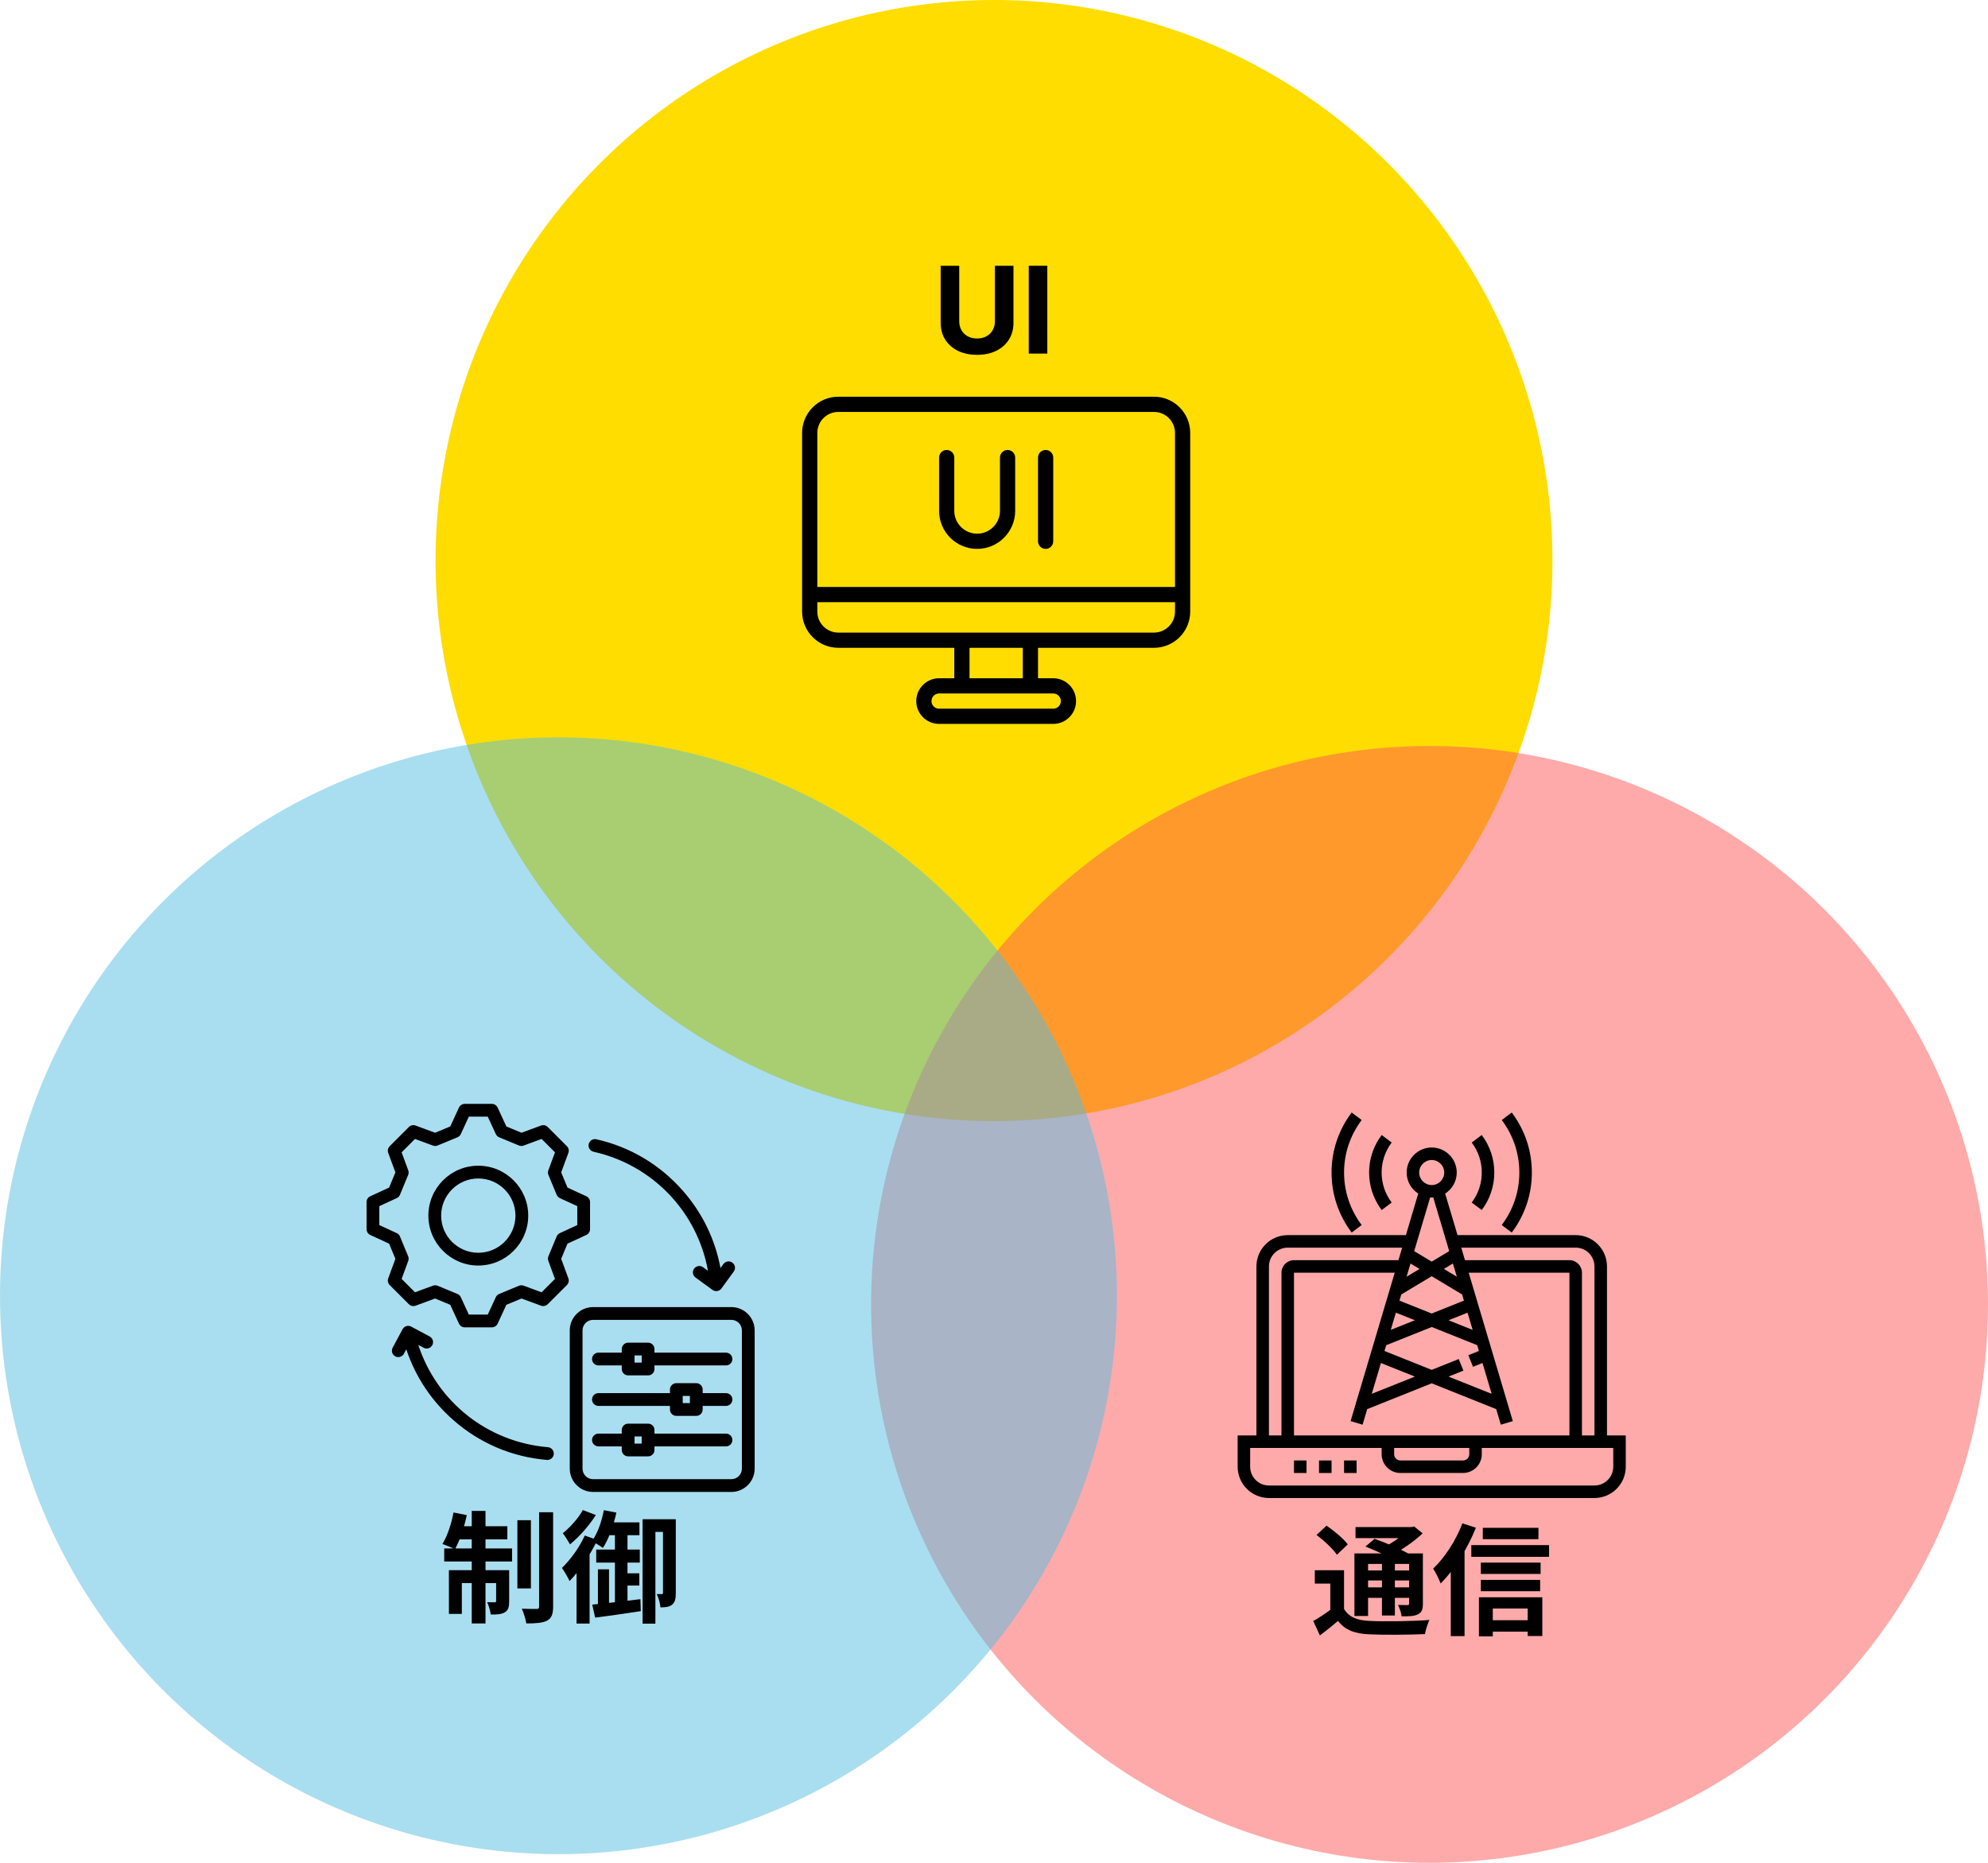 <svg width="461" height="432" viewBox="0 0 461 432" fill="none" xmlns="http://www.w3.org/2000/svg">
<ellipse cx="230.5" cy="130" rx="129.5" ry="130" fill="#FFDD00"/>
<path d="M242.864 61.636V82H238.559V61.636H242.864Z" fill="black"/>
<path d="M230.711 61.636H235.016V74.861C235.016 76.346 234.662 77.645 233.952 78.758C233.25 79.872 232.265 80.74 230.999 81.364C229.733 81.98 228.258 82.288 226.575 82.288C224.884 82.288 223.406 81.98 222.14 81.364C220.874 80.74 219.889 79.872 219.187 78.758C218.484 77.645 218.133 76.346 218.133 74.861V61.636H222.438V74.493C222.438 75.269 222.607 75.958 222.945 76.561C223.29 77.164 223.774 77.638 224.397 77.983C225.02 78.328 225.746 78.5 226.575 78.5C227.41 78.5 228.136 78.328 228.752 77.983C229.375 77.638 229.856 77.164 230.194 76.561C230.539 75.958 230.711 75.269 230.711 74.493V61.636Z" fill="black"/>
<path d="M226.588 127.294C231.453 127.294 235.412 123.336 235.412 118.471V106.118C235.412 105.143 234.621 104.353 233.647 104.353C232.673 104.353 231.882 105.143 231.882 106.118V118.471C231.882 121.39 229.507 123.765 226.588 123.765C223.669 123.765 221.294 121.39 221.294 118.471V106.118C221.294 105.143 220.504 104.353 219.529 104.353C218.555 104.353 217.765 105.143 217.765 106.118V118.471C217.765 123.336 221.723 127.294 226.588 127.294Z" fill="black"/>
<path d="M242.471 127.294C243.445 127.294 244.235 126.504 244.235 125.529V106.118C244.235 105.143 243.445 104.353 242.471 104.353C241.496 104.353 240.706 105.143 240.706 106.118V125.529C240.706 126.504 241.496 127.294 242.471 127.294Z" fill="black"/>
<path d="M267.6 92H194.4C189.768 92 186 95.768 186 100.4V141.835C186 146.467 189.768 150.235 194.4 150.235H221.294V157.294H217.765C214.846 157.294 212.471 159.669 212.471 162.588C212.471 165.507 214.846 167.882 217.765 167.882H244.235C247.154 167.882 249.529 165.507 249.529 162.588C249.529 159.669 247.154 157.294 244.235 157.294H240.706V150.235H267.6C272.232 150.235 276 146.467 276 141.835V100.4C276 95.768 272.232 92 267.6 92ZM194.4 95.529H267.6C270.286 95.529 272.471 97.714 272.471 100.4V136.118H189.529V100.4C189.529 97.714 191.714 95.529 194.4 95.529ZM246 162.588C246 163.561 245.208 164.353 244.235 164.353H217.765C216.792 164.353 216 163.561 216 162.588C216 161.615 216.792 160.824 217.765 160.824H244.235C245.208 160.824 246 161.615 246 162.588ZM237.176 157.294H224.824V150.235H237.176V157.294ZM267.6 146.706C264.11 146.706 197.297 146.706 194.4 146.706C191.714 146.706 189.529 144.521 189.529 141.835V139.647H272.471V141.835C272.471 144.521 270.286 146.706 267.6 146.706Z" fill="black"/>
<circle cx="331.5" cy="302.5" r="129.5" fill="#FF5757" fill-opacity="0.5"/>
<path d="M343.844 354.32H356.752V356.952H343.844V354.32ZM343.396 362.384H357.256V365.016H343.396V362.384ZM343.396 366.388H357.144V369.02H343.396V366.388ZM344.74 375.74H355.884V378.4H344.74V375.74ZM341.184 358.324H359.216V361.04H341.184V358.324ZM342.948 370.42H357.648V379.408H354.26V373.024H346.168V379.492H342.948V370.42ZM339.112 353.284L342.248 354.292C340.344 359.052 337.264 364.064 334.072 367.228C333.792 366.444 332.896 364.596 332.336 363.784C334.996 361.264 337.6 357.288 339.112 353.284ZM336.424 361.04L339.588 357.848L339.616 357.876V379.436H336.424V361.04Z" fill="black"/>
<path d="M311.672 364.148V374.452H308.48V367.256H304.896V364.148H311.672ZM311.672 373.136C312.792 375.012 314.724 375.796 317.608 375.908C320.94 376.076 327.604 375.992 331.468 375.684C331.104 376.44 330.6 377.98 330.432 378.96C326.96 379.128 320.996 379.184 317.552 379.016C314.192 378.876 311.952 378.064 310.272 375.908C308.984 377 307.668 378.092 306.072 379.268L304.532 375.936C305.848 375.18 307.416 374.172 308.76 373.136H311.672ZM305.288 355.972L307.612 353.816C309.348 354.992 311.532 356.812 312.54 358.156L310.02 360.564C309.124 359.22 307.024 357.26 305.288 355.972ZM316.628 358.66L318.756 356.868C321.248 357.736 324.776 359.248 326.68 360.34L324.384 362.328C322.676 361.264 319.204 359.668 316.628 358.66ZM314.08 360.256H328.332V362.692H317.244V374.76H314.08V360.256ZM326.764 360.256H329.956V371.848C329.956 373.22 329.732 373.92 328.808 374.368C327.94 374.844 326.708 374.844 325.028 374.844C324.916 374.032 324.552 372.94 324.188 372.212C325.084 372.24 326.064 372.24 326.344 372.24C326.68 372.24 326.764 372.128 326.764 371.82V360.256ZM314.332 354.152H327.688V356.7H314.332V354.152ZM315.844 364.204H327.856V366.528H315.844V364.204ZM315.844 368.124H327.856V370.56H315.844V368.124ZM320.464 361.404H323.46V374.648H320.464V361.404ZM326.484 354.152H327.24L327.912 353.984L329.9 355.608C327.912 357.456 325.14 359.444 322.564 360.676C322.172 360.116 321.36 359.248 320.884 358.8C322.984 357.792 325.42 356.028 326.484 354.74V354.152Z" fill="black"/>
<path d="M372.645 332.89V293.697C372.645 289.695 369.389 286.439 365.387 286.439H337.986L335.121 276.803C336.732 275.769 337.806 273.974 337.806 271.922C337.806 268.72 335.202 266.116 332 266.116C328.798 266.116 326.194 268.72 326.194 271.922C326.194 273.974 327.268 275.769 328.878 276.803L326.014 286.439H298.613C294.611 286.439 291.355 289.695 291.355 293.697V332.89H287V340.148C287 344.15 290.256 347.406 294.258 347.406H369.742C373.744 347.406 377 344.15 377 340.148V332.89H372.645ZM365.387 289.342C367.788 289.342 369.742 291.296 369.742 293.697V332.89H366.839V295.148C366.839 293.547 365.537 292.245 363.935 292.245H339.714L338.85 289.342H365.387ZM300.065 332.89V295.148H323.424L313.19 329.573L315.973 330.401L317.045 326.79L332 320.808L346.955 326.79L348.027 330.401L350.81 329.573L340.576 295.148H363.935V332.89H300.065ZM340.71 335.793V337.245C340.71 338.046 340.058 338.697 339.258 338.697H324.742C323.942 338.697 323.29 338.046 323.29 337.245V335.793H340.71ZM342.546 311.962L342.944 313.302L340.498 314.28L341.576 316.978L343.777 316.098L345.901 323.241L335.911 319.245L339.35 317.869L338.271 315.173L332 317.682L321.055 313.304L321.453 311.964L332 307.744L342.546 311.962ZM335.909 306.18L340.305 304.423L341.491 308.413L335.909 306.18ZM328.091 319.245L318.101 323.241L320.225 316.098L328.091 319.245ZM322.509 308.413L323.695 304.423L328.091 306.18L322.509 308.413ZM337.824 296.079L334.822 294.277L336.915 293.022L337.824 296.079ZM332 269.019C333.601 269.019 334.903 270.321 334.903 271.922C334.903 273.524 333.601 274.826 332 274.826C330.399 274.826 329.097 273.524 329.097 271.922C329.097 270.321 330.399 269.019 332 269.019ZM331.643 277.694C331.763 277.7 331.878 277.729 332 277.729C332.122 277.729 332.237 277.7 332.359 277.693L336.062 290.147L332 292.585L327.94 290.149L331.643 277.694ZM327.085 293.022L329.178 294.277L326.175 296.079L327.085 293.022ZM332 295.97L339.049 300.2L339.473 301.627L332 304.617L324.526 301.627L324.95 300.2L332 295.97ZM294.258 293.697C294.258 291.296 296.212 289.342 298.613 289.342H325.15L324.286 292.245H300.065C298.463 292.245 297.161 293.547 297.161 295.148V332.89H294.258V293.697ZM374.097 340.148C374.097 342.549 372.143 344.503 369.742 344.503H294.258C291.857 344.503 289.903 342.549 289.903 340.148V335.793H320.387V337.245C320.387 339.646 322.341 341.6 324.742 341.6H339.258C341.659 341.6 343.613 339.646 343.613 337.245V335.793H374.097V340.148Z" fill="black"/>
<path d="M302.968 338.697H300.064V341.6H302.968V338.697Z" fill="black"/>
<path d="M308.774 338.697H305.871V341.6H308.774V338.697Z" fill="black"/>
<path d="M314.581 338.697H311.678V341.6H314.581V338.697Z" fill="black"/>
<path d="M350.56 285.845C353.613 281.783 355.225 276.97 355.225 271.922C355.225 266.875 353.613 262.062 350.56 258L348.24 259.743C350.91 263.3 352.322 267.51 352.322 271.922C352.322 276.335 350.91 280.545 348.24 284.101L350.56 285.845Z" fill="black"/>
<path d="M341.28 278.881L343.601 280.625C345.508 278.084 346.516 275.075 346.516 271.922C346.516 268.769 345.508 265.76 343.601 263.22L341.278 264.963C342.805 266.996 343.613 269.402 343.613 271.922C343.613 274.442 342.805 276.849 341.28 278.881Z" fill="black"/>
<path d="M315.76 284.101C313.09 280.545 311.678 276.335 311.678 271.922C311.678 267.51 313.09 263.3 315.76 259.743L313.438 258C310.387 262.062 308.774 266.875 308.774 271.922C308.774 276.97 310.387 281.783 313.44 285.845L315.76 284.101Z" fill="black"/>
<path d="M322.721 278.881C321.194 276.849 320.387 274.442 320.387 271.922C320.387 269.402 321.194 266.996 322.721 264.963L320.398 263.22C318.491 265.759 317.483 268.768 317.483 271.922C317.483 275.077 318.491 278.086 320.398 280.625L322.721 278.881Z" fill="black"/>
<circle cx="129.5" cy="300.5" r="129.5" fill="#55BFE2" fill-opacity="0.5"/>
<path d="M149.012 352.328H155.312V355.268H151.98V376.548H149.012V352.328ZM153.744 352.328H156.712V369.436C156.712 370.64 156.572 371.592 155.844 372.152C155.144 372.684 154.36 372.768 153.156 372.768C153.1 371.9 152.708 370.5 152.288 369.688C152.82 369.688 153.268 369.688 153.492 369.688C153.66 369.688 153.744 369.632 153.744 369.352V352.328ZM140.024 350.228L142.936 350.788C142.264 353.868 141.116 357.004 139.8 358.992C139.24 358.544 137.98 357.788 137.252 357.424C138.54 355.66 139.52 352.916 140.024 350.228ZM140.584 353.056H148.284V356.024H139.688L140.584 353.056ZM138.26 359.356H148.368V362.38H138.26V359.356ZM143.944 364.872H148.256V367.7H143.944V364.872ZM138.652 363.948H141.228V372.852L138.652 373.356V363.948ZM137.336 372.124C140.136 371.872 144.42 371.368 148.508 370.864L148.592 373.636C144.896 374.224 140.976 374.756 138.008 375.148L137.336 372.124ZM142.6 354.316H145.512V372.432L142.6 372.964V354.316ZM135.152 350.2L138.176 351.348C136.636 353.784 134.312 356.416 132.184 358.152C131.792 357.452 131.008 356.192 130.504 355.576C132.24 354.204 134.2 351.964 135.152 350.2ZM135.6 356.108L138.512 357.144C136.916 360.56 134.396 364.312 132.072 366.664C131.764 365.964 130.84 364.34 130.308 363.612C132.268 361.736 134.34 358.908 135.6 356.108ZM133.696 362.24L136.72 359.188V359.216V376.52H133.696V362.24Z" fill="black"/>
<path d="M119.976 352.552H123.112V368.372H119.976V352.552ZM125.016 350.704H128.264V372.544C128.264 374.364 127.9 375.26 126.864 375.848C125.828 376.38 124.204 376.492 122.048 376.492C121.908 375.54 121.432 374.056 121.012 373.076C122.468 373.132 123.924 373.132 124.428 373.132C124.876 373.132 125.016 372.992 125.016 372.544V350.704ZM109.392 350.396H112.584V376.492H109.392V350.396ZM115.048 364.144H118.072V371.312C118.072 372.628 117.904 373.412 117.064 373.916C116.252 374.392 115.188 374.448 113.788 374.42C113.704 373.58 113.34 372.376 112.976 371.564C113.732 371.592 114.46 371.592 114.712 371.592C114.964 371.592 115.048 371.536 115.048 371.256V364.144ZM104.1 364.144H116.252V367.14H107.096V374.28H104.1V364.144ZM103.008 359.104H118.744V362.128H103.008V359.104ZM105.948 353.952H117.652V357.004H105.332L105.948 353.952ZM105.164 350.76L108.244 351.376C107.628 354.316 106.564 357.368 105.5 359.3C104.828 358.908 103.372 358.348 102.588 358.068C103.736 356.248 104.66 353.42 105.164 350.76Z" fill="black"/>
<path d="M110.911 270.34C104.528 270.34 99.336 275.533 99.336 281.916C99.336 288.299 104.528 293.492 110.911 293.492C117.294 293.492 122.492 288.299 122.492 281.916C122.492 275.533 117.297 270.34 110.911 270.34ZM110.911 290.529C106.162 290.529 102.299 286.665 102.299 281.916C102.299 277.167 106.162 273.303 110.911 273.303C115.66 273.303 119.529 277.167 119.529 281.916C119.529 286.665 115.663 290.529 110.911 290.529ZM130.134 291.937L131.595 288.42L135.968 286.4C136.492 286.158 136.828 285.633 136.828 285.055V278.772C136.828 278.194 136.492 277.669 135.968 277.427L131.595 275.407L130.135 271.89L131.802 267.375C132.002 266.833 131.869 266.223 131.46 265.814L127.014 261.368C126.605 260.959 125.995 260.826 125.453 261.026L120.937 262.694L117.42 261.237L115.401 256.861C115.159 256.336 114.634 256 114.056 256H107.772C107.194 256 106.669 256.336 106.427 256.861L104.408 261.237L100.891 262.694L96.369 261.026C95.827 260.826 95.217 260.959 94.808 261.369L90.368 265.815C89.96 266.223 89.826 266.832 90.026 267.374L91.689 271.89L90.232 275.408L85.86 277.427C85.336 277.669 85 278.194 85 278.772V285.055C85 285.633 85.336 286.158 85.86 286.4L90.232 288.42L91.689 291.937L90.025 296.459C89.826 297.001 89.96 297.61 90.368 298.019L94.809 302.459C95.218 302.868 95.827 303.001 96.368 302.802L100.89 301.139L104.408 302.596L106.427 306.967C106.67 307.492 107.195 307.827 107.772 307.827H114.056C114.633 307.827 115.158 307.492 115.401 306.967L117.42 302.596L120.937 301.139L125.454 302.802C125.996 303.001 126.604 302.868 127.013 302.46L131.459 298.019C131.868 297.61 132.002 297.001 131.802 296.458L130.134 291.937ZM129.081 286.75L127.176 291.337C127.032 291.682 127.025 292.068 127.154 292.418L128.694 296.593L125.589 299.694L121.418 298.158C121.068 298.029 120.683 298.037 120.339 298.18L115.751 300.08C115.407 300.222 115.13 300.489 114.973 300.827L113.108 304.865H108.72L106.855 300.827C106.699 300.489 106.421 300.222 106.078 300.08L101.49 298.18C101.146 298.037 100.76 298.029 100.411 298.158L96.235 299.694L93.134 296.593L94.67 292.417C94.799 292.068 94.791 291.683 94.649 291.339L92.749 286.751C92.606 286.407 92.339 286.129 92.001 285.973L87.964 284.108V279.72L92.001 277.855C92.339 277.699 92.606 277.421 92.749 277.077L94.649 272.489C94.791 272.145 94.799 271.76 94.67 271.41L93.134 267.239L96.235 264.134L100.41 265.675C100.759 265.803 101.145 265.796 101.49 265.653L106.078 263.753C106.422 263.611 106.7 263.343 106.856 263.005L108.721 258.963H113.108L114.973 263.005C115.129 263.343 115.407 263.611 115.751 263.753L120.339 265.653C120.684 265.796 121.069 265.804 121.419 265.674L125.59 264.134L128.694 267.239L127.154 271.409C127.025 271.759 127.032 272.145 127.176 272.49L129.081 277.078C129.224 277.422 129.49 277.699 129.828 277.855L133.865 279.72V284.108L129.828 285.973C129.49 286.129 129.223 286.406 129.081 286.75ZM169.597 303.127H137.525C134.546 303.127 132.122 305.551 132.122 308.53V340.597C132.122 343.576 134.546 345.999 137.525 345.999H169.597C172.576 345.999 175 343.576 175 340.597V308.53C175 305.551 172.576 303.127 169.597 303.127ZM172.037 340.597C172.037 341.942 170.943 343.036 169.597 343.036H137.525C136.18 343.036 135.085 341.942 135.085 340.597V308.53C135.085 307.184 136.18 306.09 137.525 306.09H169.597C170.943 306.09 172.037 307.184 172.037 308.53V340.597ZM168.353 323.079H162.943V322.251C162.943 321.433 162.279 320.77 161.461 320.77H156.837C156.018 320.77 155.355 321.433 155.355 322.251V323.079H138.769C137.951 323.079 137.287 323.743 137.287 324.561C137.287 325.379 137.951 326.042 138.769 326.042H155.355V326.875C155.355 327.694 156.018 328.357 156.837 328.357H161.461C162.279 328.357 162.943 327.694 162.943 326.875V326.042H168.353C169.172 326.042 169.835 325.379 169.835 324.561C169.835 323.743 169.172 323.079 168.353 323.079ZM159.98 325.394H158.318V323.732H159.98V325.394ZM168.353 313.694H151.767V312.86C151.767 312.042 151.104 311.379 150.286 311.379H145.661C144.843 311.379 144.18 312.042 144.18 312.86V313.694H138.769C137.951 313.694 137.287 314.357 137.287 315.175C137.287 315.993 137.951 316.657 138.769 316.657H144.18V317.485C144.18 318.303 144.843 318.966 145.661 318.966H150.286C151.104 318.966 151.767 318.303 151.767 317.485V316.657H168.353C169.172 316.657 169.835 315.993 169.835 315.175C169.835 314.357 169.172 313.694 168.353 313.694ZM148.804 316.003H147.143V314.342H148.804V316.003ZM168.353 332.47H151.767V331.642C151.767 330.824 151.104 330.16 150.286 330.16H145.661C144.843 330.16 144.18 330.824 144.18 331.642V332.47H138.769C137.951 332.47 137.287 333.133 137.287 333.951C137.287 334.769 137.951 335.433 138.769 335.433H144.18V336.261C144.18 337.079 144.843 337.742 145.661 337.742H150.286C151.104 337.742 151.767 337.079 151.767 336.261V335.433H168.353C169.172 335.433 169.835 334.769 169.835 333.951C169.835 333.133 169.172 332.47 168.353 332.47ZM148.804 334.779H147.143V333.123H148.804V334.779ZM136.515 265.33C136.694 264.532 137.488 264.03 138.285 264.209C146.096 265.961 153.033 270.087 158.344 276.138C162.868 281.291 165.846 287.435 167.073 294.082L167.759 293.139C168.24 292.477 169.167 292.331 169.829 292.813C170.49 293.294 170.636 294.221 170.155 294.882L167.294 298.814C167.063 299.132 166.715 299.344 166.327 299.406C166.25 299.418 166.173 299.424 166.096 299.424C165.785 299.424 165.479 299.326 165.224 299.14L161.287 296.274C160.626 295.792 160.48 294.866 160.962 294.204C161.443 293.543 162.37 293.397 163.031 293.879L164.176 294.712C161.703 281.072 151.392 270.186 137.636 267.1C136.838 266.921 136.336 266.129 136.515 265.33L136.515 265.33ZM128.414 337.219C128.349 337.993 127.701 338.577 126.939 338.577C126.897 338.577 126.856 338.576 126.813 338.572C118.738 337.894 111.242 334.704 105.138 329.346C100.043 324.874 96.314 319.249 94.217 312.92L93.667 313.947C93.4 314.446 92.889 314.73 92.36 314.73C92.124 314.73 91.885 314.674 91.662 314.555C90.941 314.169 90.669 313.271 91.054 312.55L93.348 308.261C93.534 307.915 93.849 307.656 94.225 307.542C94.601 307.428 95.007 307.468 95.353 307.654L99.642 309.948C100.363 310.334 100.635 311.231 100.25 311.953C99.864 312.674 98.966 312.946 98.244 312.561L96.997 311.893C101.307 325.066 113.01 334.441 127.061 335.62C127.876 335.688 128.482 336.404 128.413 337.22L128.414 337.219Z" fill="black"/>
</svg>
